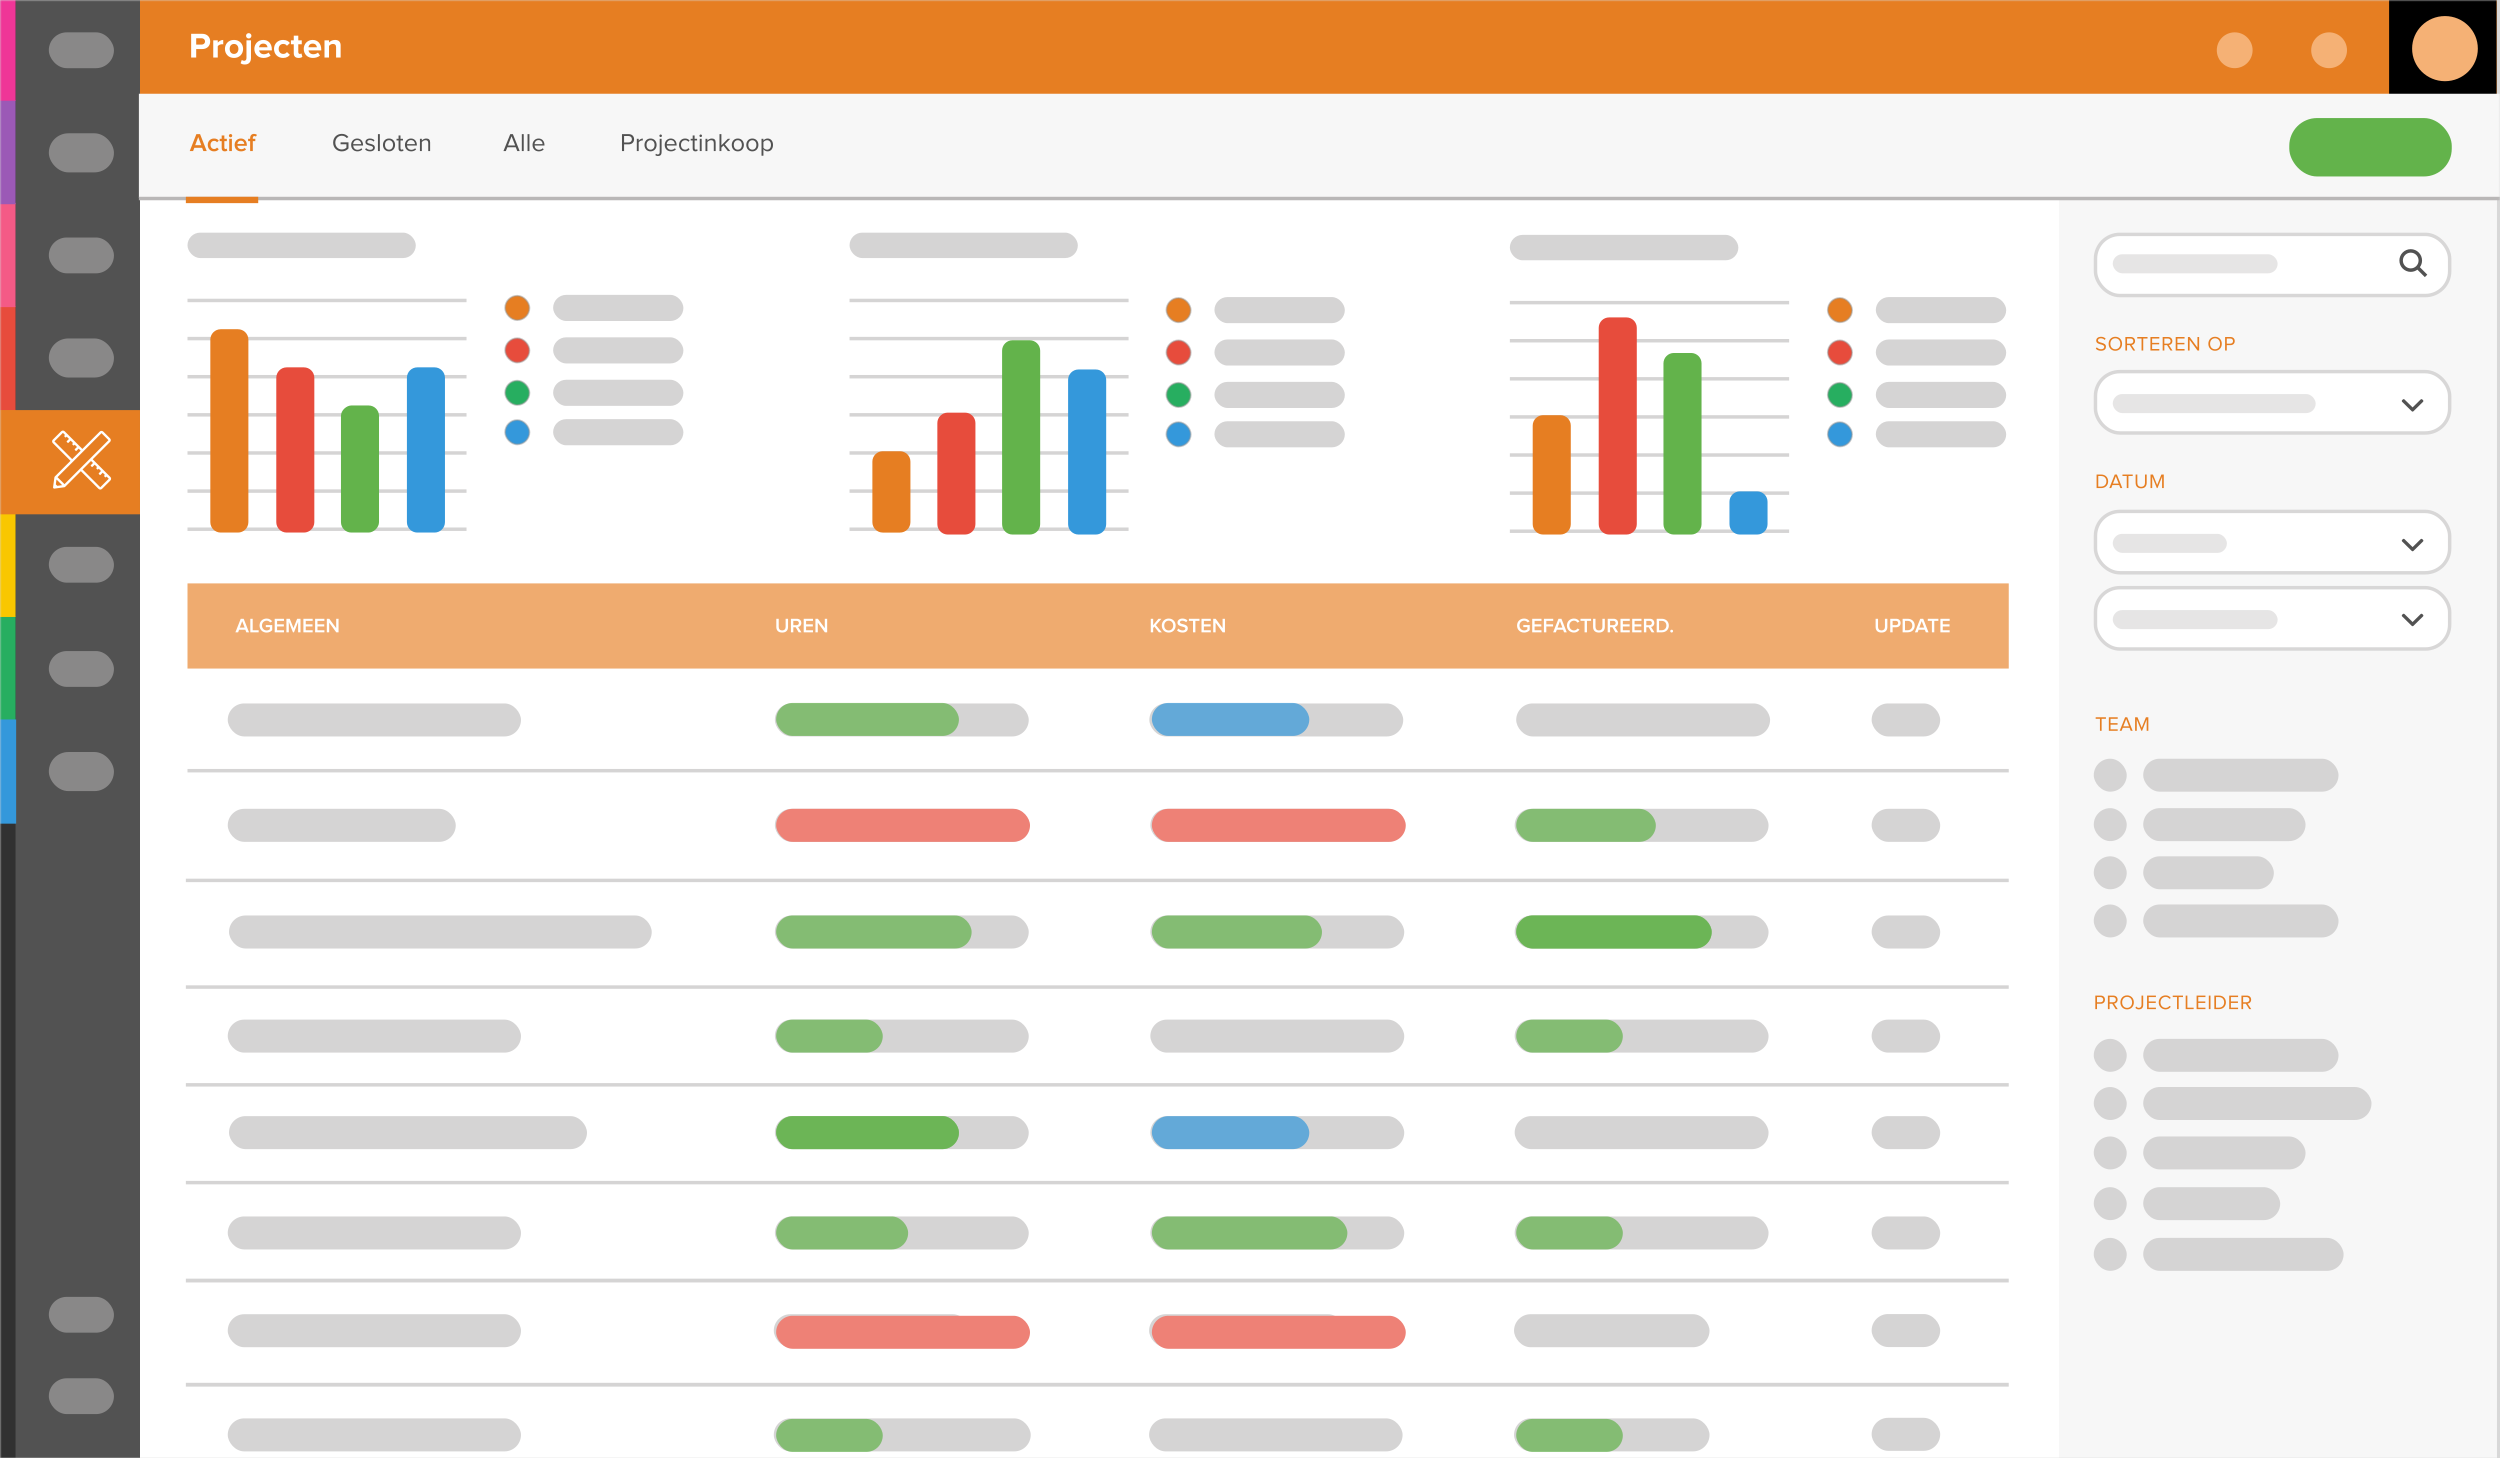 <?xml version="1.0" encoding="UTF-8"?>
<svg xmlns="http://www.w3.org/2000/svg" xmlns:xlink="http://www.w3.org/1999/xlink" width="720" height="420" viewBox="0 0 720 420">
  <defs>
    <rect id="projecten-overzicht-a" width="720" height="421" x="0" y="-1"></rect>
    <filter id="projecten-overzicht-b" width="102.5%" height="104.3%" x="-1.2%" y="-2.1%" filterUnits="objectBoundingBox">
      <feMorphology in="SourceAlpha" operator="dilate" radius=".5" result="shadowSpreadOuter1"></feMorphology>
      <feOffset in="shadowSpreadOuter1" result="shadowOffsetOuter1"></feOffset>
      <feGaussianBlur in="shadowOffsetOuter1" result="shadowBlurOuter1" stdDeviation="2.5"></feGaussianBlur>
      <feColorMatrix in="shadowBlurOuter1" values="0 0 0 0 0   0 0 0 0 0   0 0 0 0 0  0 0 0 0.15 0"></feColorMatrix>
    </filter>
    <rect id="projecten-overzicht-e" width="30.938" height="30.949" x="689.063" y="0"></rect>
    <filter id="projecten-overzicht-d" width="106.5%" height="103.2%" x="-4.8%" y="-1.6%" filterUnits="objectBoundingBox">
      <feOffset dx="-1" in="SourceAlpha" result="shadowOffsetOuter1"></feOffset>
      <feColorMatrix in="shadowOffsetOuter1" values="0 0 0 0 1   0 0 0 0 1   0 0 0 0 1  0 0 0 0.15 0"></feColorMatrix>
    </filter>
    <ellipse id="projecten-overzicht-f" cx="9.465" cy="9.379" rx="9.465" ry="9.379"></ellipse>
    <ellipse id="projecten-overzicht-g" cx="5.156" cy="5.158" rx="5.156" ry="5.158"></ellipse>
    <ellipse id="projecten-overzicht-h" cx="5.156" cy="5.158" rx="5.156" ry="5.158"></ellipse>
  </defs>
  <g fill="none" fill-rule="evenodd">
    <mask id="projecten-overzicht-c" fill="#fff">
      <use xlink:href="#projecten-overzicht-a"></use>
    </mask>
    <use fill="#000" filter="url(#projecten-overzicht-b)" xlink:href="#projecten-overzicht-a"></use>
    <use fill="#D8D8D8" xlink:href="#projecten-overzicht-a"></use>
    <g mask="url(#projecten-overzicht-c)">
      <g transform="translate(0 -1)">
        <rect width="678.75" height="411.718" x="40.313" y="30.011" fill="#FFF"></rect>
        <g transform="translate(39.375)">
          <rect width="679.688" height="30.011" fill="#E67E22"></rect>
          <path fill="#FFF" fill-rule="nonzero" d="M17.129,17.565 L15.675,17.565 L15.675,10.736 L18.868,10.736 C20.352,10.736 21.161,11.74 21.161,12.938 C21.161,14.125 20.342,15.129 18.868,15.129 L17.129,15.129 L17.129,17.565 Z M18.664,13.849 C19.237,13.849 19.677,13.501 19.677,12.938 C19.677,12.364 19.237,12.016 18.664,12.016 L17.129,12.016 L17.129,13.849 L18.664,13.849 Z M23.34,17.565 L22.041,17.565 L22.041,12.62 L23.34,12.62 L23.34,13.286 C23.698,12.856 24.302,12.497 24.916,12.497 L24.916,13.767 C24.824,13.746 24.712,13.736 24.558,13.736 C24.128,13.736 23.555,13.982 23.34,14.299 L23.34,17.565 Z M28.017,17.688 C26.39,17.688 25.407,16.49 25.407,15.088 C25.407,13.685 26.39,12.497 28.017,12.497 C29.654,12.497 30.637,13.685 30.637,15.088 C30.637,16.49 29.654,17.688 28.017,17.688 Z M28.017,16.531 C28.836,16.531 29.286,15.866 29.286,15.088 C29.286,14.32 28.836,13.654 28.017,13.654 C27.209,13.654 26.758,14.32 26.758,15.088 C26.758,15.866 27.209,16.531 28.017,16.531 Z M32.254,12.088 C31.834,12.088 31.486,11.74 31.486,11.31 C31.486,10.88 31.834,10.542 32.254,10.542 C32.683,10.542 33.031,10.88 33.031,11.31 C33.031,11.74 32.683,12.088 32.254,12.088 Z M31.148,19.572 C30.524,19.572 30.279,19.469 29.92,19.213 L30.268,18.251 C30.463,18.415 30.637,18.507 30.934,18.507 C31.333,18.507 31.609,18.251 31.609,17.698 L31.609,12.62 L32.909,12.62 L32.909,17.698 C32.909,18.824 32.336,19.572 31.148,19.572 Z M36.521,17.688 C35.017,17.688 33.881,16.674 33.881,15.088 C33.881,13.654 34.945,12.497 36.439,12.497 C37.923,12.497 38.916,13.603 38.916,15.21 L38.916,15.518 L35.242,15.518 C35.334,16.122 35.825,16.623 36.664,16.623 C37.084,16.623 37.657,16.449 37.974,16.142 L38.558,17.002 C38.066,17.453 37.289,17.688 36.521,17.688 Z M37.667,14.617 C37.626,14.146 37.299,13.562 36.439,13.562 C35.631,13.562 35.283,14.125 35.232,14.617 L37.667,14.617 Z M42.16,17.688 C40.645,17.688 39.54,16.613 39.54,15.088 C39.54,13.572 40.645,12.497 42.16,12.497 C43.173,12.497 43.787,12.938 44.114,13.388 L43.265,14.187 C43.03,13.839 42.671,13.654 42.221,13.654 C41.433,13.654 40.881,14.228 40.881,15.088 C40.881,15.948 41.433,16.531 42.221,16.531 C42.671,16.531 43.03,16.326 43.265,15.988 L44.114,16.787 C43.787,17.238 43.173,17.688 42.16,17.688 Z M46.622,17.688 C45.711,17.688 45.23,17.217 45.23,16.326 L45.23,13.757 L44.411,13.757 L44.411,12.62 L45.23,12.62 L45.23,11.269 L46.529,11.269 L46.529,12.62 L47.532,12.62 L47.532,13.757 L46.529,13.757 L46.529,15.978 C46.529,16.296 46.693,16.531 46.98,16.531 C47.174,16.531 47.358,16.459 47.43,16.378 L47.706,17.371 C47.512,17.545 47.164,17.688 46.622,17.688 Z M50.746,17.688 C49.241,17.688 48.105,16.674 48.105,15.088 C48.105,13.654 49.17,12.497 50.664,12.497 C52.148,12.497 53.14,13.603 53.14,15.21 L53.14,15.518 L49.466,15.518 C49.559,16.122 50.05,16.623 50.889,16.623 C51.308,16.623 51.882,16.449 52.199,16.142 L52.782,17.002 C52.291,17.453 51.513,17.688 50.746,17.688 Z M51.892,14.617 C51.851,14.146 51.523,13.562 50.664,13.562 C49.855,13.562 49.507,14.125 49.456,14.617 L51.892,14.617 Z M58.728,17.565 L57.418,17.565 L57.418,14.576 C57.418,13.89 57.06,13.654 56.507,13.654 C55.995,13.654 55.607,13.941 55.381,14.228 L55.381,17.565 L54.082,17.565 L54.082,12.62 L55.381,12.62 L55.381,13.255 C55.699,12.886 56.313,12.497 57.111,12.497 C58.206,12.497 58.728,13.112 58.728,14.074 L58.728,17.565 Z"></path>
        </g>
        <rect width="40.313" height="498" fill="#525252"></rect>
        <rect width="4.479" height="498" fill="#313131"></rect>
        <g transform="translate(0 185.981)">
          <rect width="35.833" height="36.963" x="4.479"></rect>
          <rect width="4.479" height="36.963" fill="#3498DB"></rect>
        </g>
        <g transform="translate(0 411.926)">
          <rect width="35.833" height="30.741" x="4.479"></rect>
          <rect width="4.479" height="30.741"></rect>
        </g>
        <g transform="translate(0 381.185)">
          <rect width="35.833" height="30.741" x="4.479"></rect>
          <rect width="4.479" height="30.741"></rect>
        </g>
        <g transform="translate(0 155.24)">
          <rect width="35.833" height="30.741" x="4.479"></rect>
          <rect width="4.479" height="30.741" fill="#27AE60"></rect>
        </g>
        <g transform="translate(0 123.731)">
          <rect width="35.833" height="30.741" x="4.479"></rect>
          <rect width="4.479" height="30.741" fill="#E67E22"></rect>
        </g>
        <g transform="translate(0 92.99)">
          <rect width="35.833" height="30.741" x="4.479"></rect>
          <rect width="4.479" height="30.741" fill="#E74C3C"></rect>
        </g>
        <g transform="translate(0 62.25)">
          <rect width="35.833" height="30.741" x="4.479"></rect>
          <rect width="4.479" height="30.741" fill="#F45A86"></rect>
        </g>
        <g transform="translate(0 30.74)">
          <rect width="35.833" height="34.701" x="4.479"></rect>
          <rect width="4.479" height="34.701" fill="#9B59B6"></rect>
        </g>
        <rect width="35.833" height="30.741" x="4.479"></rect>
        <rect width="4.479" height="30.741" fill="#EF3697"></rect>
        <rect width="40.313" height="498" fill="#525252"></rect>
        <rect width="4.479" height="498" fill="#313131"></rect>
        <g transform="translate(0 178.479)">
          <rect width="35.833" height="34.701" x="4.479" y="7.503"></rect>
          <rect width="4.479" height="30.011" fill="#27AE60"></rect>
        </g>
        <g transform="translate(0 411.926)">
          <rect width="35.833" height="30.741" x="4.479"></rect>
          <rect width="4.479" height="30.741"></rect>
        </g>
        <g transform="translate(0 381.185)">
          <rect width="35.833" height="30.741" x="4.479"></rect>
          <rect width="4.479" height="30.741"></rect>
        </g>
        <g transform="translate(0 148.676)">
          <rect width="35.833" height="30.741" x="4.479" y="6.565"></rect>
          <rect width="4.479" height="30.011" fill="#F9C700"></rect>
        </g>
        <g transform="translate(0 119.042)">
          <rect width="35.833" height="30.741" x="4.479" y="4.689"></rect>
          <rect width="4.479" height="30.011" fill="#E67E22"></rect>
        </g>
        <g transform="translate(0 89.24)">
          <rect width="35.833" height="30.741" x="4.479" y="1.876"></rect>
          <rect width="4.479" height="30.011" fill="#E74C3C"></rect>
        </g>
        <g transform="translate(0 59.436)">
          <rect width="35.833" height="30.741" x="4.479" y="10.316"></rect>
          <rect width="4.479" height="30.011" fill="#F45A86"></rect>
        </g>
        <g transform="translate(0 29.803)">
          <rect width="35.833" height="34.701" x="4.479" y=".938"></rect>
          <rect width="4.479" height="30.011" fill="#9B59B6"></rect>
        </g>
        <rect width="35.833" height="30.741" x="4.479"></rect>
        <rect width="4.479" height="30.011" fill="#EF3697"></rect>
        <rect width="18.75" height="10.316" x="14.063" y="374.497" fill="#898888" rx="5.158"></rect>
        <rect width="18.75" height="10.316" x="14.063" y="397.944" fill="#898888" rx="5.158"></rect>
        <g transform="translate(0 208.203)">
          <rect width="35.661" height="34.701" x="4.651" y="8.441"></rect>
          <rect width="4.651" height="30.011" fill="#3498DB"></rect>
        </g>
        <rect width="18.75" height="11.254" x="14.063" y="217.582" fill="#898888" rx="5.627"></rect>
        <rect width="18.75" height="10.316" x="14.063" y="10.316" fill="#898888" rx="5.158"></rect>
        <rect width="40.313" height="30.011" fill="#E67E22" fill-rule="nonzero" transform="translate(0 119.107)"></rect>
        <rect width="18.75" height="11.254" x="14.063" y="39.39" fill="#898888" rx="5.627"></rect>
        <rect width="18.75" height="10.316" x="14.063" y="188.508" fill="#898888" rx="5.158"></rect>
        <rect width="18.75" height="10.316" x="14.063" y="158.497" fill="#898888" rx="5.158"></rect>
        <rect width="18.75" height="11.254" x="14.063" y="98.475" fill="#898888" rx="5.627"></rect>
        <rect width="18.75" height="10.316" x="14.063" y="69.401" fill="#898888" rx="5.158"></rect>
        <use fill="#000" filter="url(#projecten-overzicht-d)" xlink:href="#projecten-overzicht-e"></use>
        <use fill="#F5B175" transform="translate(694.688 5.627)" xlink:href="#projecten-overzicht-f"></use>
        <use fill="#F5B175" transform="translate(665.625 10.316)" xlink:href="#projecten-overzicht-g"></use>
        <use fill="#F5B175" transform="translate(638.438 10.316)" xlink:href="#projecten-overzicht-h"></use>
        <rect width="680" height="30" fill="#F7F7F7" transform="translate(40 28)"></rect>
        <rect width="126" height="363" fill="#F7F7F7" transform="translate(593 58)"></rect>
        <g transform="translate(603 68)">
          <rect width="9.496" height="9.492" y="151.508" fill="#D5D4D4" rx="4.746"></rect>
          <rect width="56.248" height="9.492" x="14.245" y="151.508" fill="#D5D4D4" rx="4.746"></rect>
          <rect width="9.496" height="9.492" y="165.746" fill="#D5D4D4" rx="4.746"></rect>
          <rect width="46.752" height="9.492" x="14.245" y="165.746" fill="#D5D4D4" rx="4.746"></rect>
          <rect width="9.496" height="9.492" y="179.619" fill="#D5D4D4" rx="4.746"></rect>
          <rect width="37.621" height="9.492" x="14.245" y="179.619" fill="#D5D4D4" rx="4.746"></rect>
          <rect width="9.496" height="9.492" y="193.492" fill="#D5D4D4" rx="4.746"></rect>
          <rect width="56.248" height="9.492" x="14.245" y="193.492" fill="#D5D4D4" rx="4.746"></rect>
          <rect width="9.496" height="9.492" y="232.19" fill="#D5D4D4" rx="4.746"></rect>
          <rect width="56.248" height="9.492" x="14.245" y="232.19" fill="#D5D4D4" rx="4.746"></rect>
          <rect width="9.496" height="9.492" y="246.063" fill="#D5D4D4" rx="4.746"></rect>
          <rect width="65.745" height="9.492" x="14.245" y="246.063" fill="#D5D4D4" rx="4.746"></rect>
          <rect width="9.496" height="9.492" y="260.302" fill="#D5D4D4" rx="4.746"></rect>
          <rect width="46.752" height="9.492" x="14.245" y="260.302" fill="#D5D4D4" rx="4.746"></rect>
          <rect width="9.496" height="9.492" y="274.905" fill="#D5D4D4" rx="4.746"></rect>
          <rect width="39.447" height="9.492" x="14.245" y="274.905" fill="#D5D4D4" rx="4.746"></rect>
          <rect width="9.496" height="9.492" y="289.508" fill="#D5D4D4" rx="4.746"></rect>
          <rect width="57.709" height="9.492" x="14.245" y="289.508" fill="#D5D4D4" rx="4.746"></rect>
          <rect width="102" height="17.619" x=".5" y=".5" fill="#FFF" stroke="#D8D7D7" rx="7"></rect>
          <path fill="#E67E22" fill-rule="nonzero" d="M2.27 143.476L1.785 143.476 1.785 140.012.552 140.012.552 139.58 3.509 139.58 3.509 140.012 2.27 140.012 2.27 143.476zM6.901 143.476L4.347 143.476 4.347 139.58 6.901 139.58 6.901 140.012 4.832 140.012 4.832 141.268 6.86 141.268 6.86 141.7 4.832 141.7 4.832 143.044 6.901 143.044 6.901 143.476zM11.204 143.476L10.649 143.476 10.304 142.606 8.364 142.606 8.019 143.476 7.464 143.476 9.036 139.58 9.638 139.58 11.204 143.476zM10.164 142.179L9.334 140.077 8.51 142.179 10.164 142.179zM15.723 143.476L15.238 143.476 15.238 140.199 13.917 143.476 13.719 143.476 12.392 140.199 12.392 143.476 11.907 143.476 11.907 139.58 12.603 139.58 13.818 142.582 15.028 139.58 15.723 139.58 15.723 143.476zM2.083 34.022C1.411 34.022.909 33.765.587 33.403L.88 33.029C1.131 33.322 1.552 33.59 2.101 33.59 2.796 33.59 3.018 33.216 3.018 32.913 3.018 31.908.71 32.469.71 31.078.71 30.436 1.283 29.992 2.054 29.992 2.644 29.992 3.106 30.196 3.433 30.541L3.141 30.897C2.849 30.57 2.44 30.43 2.013 30.43 1.552 30.43 1.213 30.681 1.213 31.049 1.213 31.925 3.521 31.423 3.521 32.878 3.521 33.438 3.135 34.022 2.083 34.022zM6.217 34.022C5.066 34.022 4.283 33.158 4.283 32.007 4.283 30.857 5.066 29.992 6.217 29.992 7.368 29.992 8.157 30.857 8.157 32.007 8.157 33.158 7.368 34.022 6.217 34.022zM6.217 33.59C7.088 33.59 7.655 32.913 7.655 32.007 7.655 31.096 7.088 30.424 6.217 30.424 5.34 30.424 4.785 31.096 4.785 32.007 4.785 32.913 5.34 33.59 6.217 33.59zM11.934 33.952L11.362 33.952 10.374 32.404 9.591 32.404 9.591 33.952 9.106 33.952 9.106 30.056 10.672 30.056C11.385 30.056 11.899 30.512 11.899 31.23 11.899 31.931 11.414 32.317 10.882 32.364L11.934 33.952zM10.614 31.978C11.075 31.978 11.397 31.668 11.397 31.23 11.397 30.786 11.075 30.489 10.614 30.489L9.591 30.489 9.591 31.978 10.614 31.978zM14.251 33.952L13.765 33.952 13.765 30.489 12.532 30.489 12.532 30.056 15.489 30.056 15.489 30.489 14.251 30.489 14.251 33.952zM18.881 33.952L16.327 33.952 16.327 30.056 18.881 30.056 18.881 30.489 16.812 30.489 16.812 31.744 18.84 31.744 18.84 32.177 16.812 32.177 16.812 33.52 18.881 33.52 18.881 33.952zM22.676 33.952L22.103 33.952 21.115 32.404 20.332 32.404 20.332 33.952 19.847 33.952 19.847 30.056 21.413 30.056C22.126 30.056 22.641 30.512 22.641 31.23 22.641 31.931 22.155 32.317 21.624 32.364L22.676 33.952zM21.355 31.978C21.817 31.978 22.138 31.668 22.138 31.23 22.138 30.786 21.817 30.489 21.355 30.489L20.332 30.489 20.332 31.978 21.355 31.978zM26.155 33.952L23.601 33.952 23.601 30.056 26.155 30.056 26.155 30.489 24.086 30.489 24.086 31.744 26.114 31.744 26.114 32.177 24.086 32.177 24.086 33.52 26.155 33.52 26.155 33.952zM30.347 33.952L29.879 33.952 27.606 30.845 27.606 33.952 27.121 33.952 27.121 30.056 27.618 30.056 29.862 33.1 29.862 30.056 30.347 30.056 30.347 33.952zM34.938 34.022C33.787 34.022 33.004 33.158 33.004 32.007 33.004 30.857 33.787 29.992 34.938 29.992 36.089 29.992 36.878 30.857 36.878 32.007 36.878 33.158 36.089 34.022 34.938 34.022zM34.938 33.59C35.809 33.59 36.376 32.913 36.376 32.007 36.376 31.096 35.809 30.424 34.938 30.424 34.062 30.424 33.506 31.096 33.506 32.007 33.506 32.913 34.062 33.59 34.938 33.59zM38.312 33.952L37.827 33.952 37.827 30.056 39.393 30.056C40.176 30.056 40.615 30.594 40.615 31.23 40.615 31.867 40.17 32.404 39.393 32.404L38.312 32.404 38.312 33.952zM39.335 31.972C39.796 31.972 40.112 31.668 40.112 31.23 40.112 30.792 39.796 30.489 39.335 30.489L38.312 30.489 38.312 31.972 39.335 31.972z"></path>
        </g>
        <g transform="translate(54 68)">
          <path fill="#E67E22" fill-rule="nonzero" d="M549.936,223.634 L549.451,223.634 L549.451,219.728 L551.017,219.728 C551.8,219.728 552.239,220.267 552.239,220.905 C552.239,221.543 551.794,222.082 551.017,222.082 L549.936,222.082 L549.936,223.634 Z M550.959,221.649 C551.42,221.649 551.736,221.344 551.736,220.905 C551.736,220.466 551.42,220.161 550.959,220.161 L549.936,220.161 L549.936,221.649 L550.959,221.649 Z M555.905,223.634 L555.332,223.634 L554.344,222.082 L553.561,222.082 L553.561,223.634 L553.076,223.634 L553.076,219.728 L554.642,219.728 C555.355,219.728 555.87,220.185 555.87,220.905 C555.87,221.608 555.385,221.994 554.853,222.041 L555.905,223.634 Z M554.584,221.655 C555.046,221.655 555.367,221.344 555.367,220.905 C555.367,220.46 555.046,220.161 554.584,220.161 L553.561,220.161 L553.561,221.655 L554.584,221.655 Z M558.607,223.704 C557.455,223.704 556.672,222.838 556.672,221.684 C556.672,220.53 557.455,219.663 558.607,219.663 C559.758,219.663 560.547,220.53 560.547,221.684 C560.547,222.838 559.758,223.704 558.607,223.704 Z M558.607,223.271 C559.478,223.271 560.045,222.592 560.045,221.684 C560.045,220.77 559.478,220.097 558.607,220.097 C557.73,220.097 557.175,220.77 557.175,221.684 C557.175,222.592 557.73,223.271 558.607,223.271 Z M562.004,223.704 C561.595,223.704 561.256,223.57 560.987,223.253 L561.245,222.884 C561.408,223.089 561.636,223.271 561.975,223.271 C562.454,223.271 562.758,222.937 562.758,222.451 L562.758,219.728 L563.243,219.728 L563.243,222.457 C563.243,223.3 562.7,223.704 562.004,223.704 Z M566.904,223.634 L564.35,223.634 L564.35,219.728 L566.904,219.728 L566.904,220.161 L564.835,220.161 L564.835,221.42 L566.863,221.42 L566.863,221.854 L564.835,221.854 L564.835,223.201 L566.904,223.201 L566.904,223.634 Z M569.717,223.704 C568.595,223.704 567.712,222.884 567.712,221.684 C567.712,220.483 568.595,219.663 569.717,219.663 C570.406,219.663 570.886,219.991 571.195,220.436 L570.792,220.665 C570.57,220.331 570.161,220.097 569.717,220.097 C568.863,220.097 568.215,220.747 568.215,221.684 C568.215,222.609 568.863,223.271 569.717,223.271 C570.161,223.271 570.57,223.031 570.792,222.703 L571.201,222.925 C570.874,223.376 570.406,223.704 569.717,223.704 Z M573.465,223.634 L572.98,223.634 L572.98,220.161 L571.747,220.161 L571.747,219.728 L574.704,219.728 L574.704,220.161 L573.465,220.161 L573.465,223.634 Z M577.774,223.634 L575.477,223.634 L575.477,219.728 L575.962,219.728 L575.962,223.201 L577.774,223.201 L577.774,223.634 Z M581.171,223.634 L578.618,223.634 L578.618,219.728 L581.171,219.728 L581.171,220.161 L579.103,220.161 L579.103,221.42 L581.131,221.42 L581.131,221.854 L579.103,221.854 L579.103,223.201 L581.171,223.201 L581.171,223.634 Z M582.623,223.634 L582.138,223.634 L582.138,219.728 L582.623,219.728 L582.623,223.634 Z M585.062,223.634 L583.729,223.634 L583.729,219.728 L585.062,219.728 C586.277,219.728 587.061,220.577 587.061,221.684 C587.061,222.797 586.277,223.634 585.062,223.634 Z M585.062,223.201 C586.009,223.201 586.558,222.521 586.558,221.684 C586.558,220.841 586.026,220.161 585.062,220.161 L584.214,220.161 L584.214,223.201 L585.062,223.201 Z M590.569,223.634 L588.015,223.634 L588.015,219.728 L590.569,219.728 L590.569,220.161 L588.5,220.161 L588.5,221.42 L590.528,221.42 L590.528,221.854 L588.5,221.854 L588.5,223.201 L590.569,223.201 L590.569,223.634 Z M594.364,223.634 L593.791,223.634 L592.804,222.082 L592.02,222.082 L592.02,223.634 L591.535,223.634 L591.535,219.728 L593.102,219.728 C593.815,219.728 594.329,220.185 594.329,220.905 C594.329,221.608 593.844,221.994 593.312,222.041 L594.364,223.634 Z M593.043,221.655 C593.505,221.655 593.826,221.344 593.826,220.905 C593.826,220.46 593.505,220.161 593.043,220.161 L592.02,220.161 L592.02,221.655 L593.043,221.655 Z"></path>
          <path fill="#525252" fill-rule="nonzero" d="M5.897,5.198 C6.293,4.656 6.529,3.992 6.529,3.271 C6.529,1.468 5.065,0 3.265,0 C1.465,0 0,1.468 0,3.271 C0,5.075 1.465,6.543 3.265,6.543 C3.984,6.543 4.647,6.305 5.187,5.909 L7.326,8.052 L8.036,7.341 C8.036,7.341 5.897,5.198 5.897,5.198 L5.897,5.198 Z M3.265,5.536 C2.018,5.536 1.004,4.52 1.004,3.271 C1.004,2.022 2.018,1.007 3.265,1.007 C4.511,1.007 5.525,2.022 5.525,3.271 C5.525,4.52 4.511,5.536 3.265,5.536 Z" transform="translate(637.024 4.758)"></path>
          <rect width="47.485" height="5.49" x="554.474" y="6.222" fill="#D5D4D4" fill-opacity=".6" rx="2.745"></rect>
          <rect width="102.005" height="17.667" x="549.495" y="40.029" fill="#FFF" stroke="#D8D7D7" rx="7"></rect>
          <rect width="58.443" height="5.49" x="554.474" y="46.484" fill="#D5D4D4" fill-opacity=".6" rx="2.745"></rect>
          <path fill="#E67E22" fill-rule="nonzero" d="M551.149,73.569 L549.816,73.569 L549.816,69.663 L551.149,69.663 C552.364,69.663 553.147,70.512 553.147,71.619 C553.147,72.731 552.364,73.569 551.149,73.569 Z M551.149,73.135 C552.095,73.135 552.645,72.456 552.645,71.619 C552.645,70.775 552.113,70.096 551.149,70.096 L550.301,70.096 L550.301,73.135 L551.149,73.135 Z M557.223,73.569 L556.667,73.569 L556.323,72.696 L554.382,72.696 L554.038,73.569 L553.482,73.569 L555.054,69.663 L555.656,69.663 L557.223,73.569 Z M556.182,72.269 L555.353,70.16 L554.528,72.269 L556.182,72.269 Z M558.984,73.569 L558.499,73.569 L558.499,70.096 L557.266,70.096 L557.266,69.663 L560.223,69.663 L560.223,70.096 L558.984,70.096 L558.984,73.569 Z M562.65,73.639 C561.598,73.639 561.06,73.012 561.06,72.052 L561.06,69.663 L561.551,69.663 L561.551,72.04 C561.551,72.755 561.931,73.206 562.65,73.206 C563.369,73.206 563.755,72.755 563.755,72.04 L563.755,69.663 L564.246,69.663 L564.246,72.046 C564.246,73.018 563.708,73.639 562.65,73.639 Z M569.168,73.569 L568.683,73.569 L568.683,70.283 L567.362,73.569 L567.164,73.569 L565.837,70.283 L565.837,73.569 L565.352,73.569 L565.352,69.663 L566.048,69.663 L567.263,72.673 L568.473,69.663 L569.168,69.663 L569.168,73.569 Z"></path>
          <rect width="102.005" height="17.667" x="549.495" y="80.291" fill="#FFF" stroke="#D8D7D7" rx="7"></rect>
          <rect width="32.874" height="5.49" x="554.474" y="86.745" fill="#D5D4D4" fill-opacity=".6" rx="2.745"></rect>
          <rect width="102.005" height="17.667" x="549.495" y="102.252" fill="#FFF" stroke="#D8D7D7" rx="7"></rect>
          <rect width="47.485" height="5.49" x="554.474" y="108.706" fill="#D5D4D4" fill-opacity=".6" rx="2.745"></rect>
          <rect width="524.522" height="24.523" y="101.02" fill="#E67E22" fill-opacity=".65"></rect>
          <rect width="524.522" height="1" y="154.458" fill="#D5D4D4"></rect>
          <rect width="80.359" height="1" y="51.974" fill="#D5D4D4"></rect>
          <rect width="80.359" height="1" y="40.993" fill="#D5D4D4"></rect>
          <rect width="80.359" height="1" y="30.013" fill="#D5D4D4"></rect>
          <rect width="80.359" height="1" y="19.033" fill="#D5D4D4"></rect>
          <rect width="80.359" height="1" y="62.954" fill="#D5D4D4"></rect>
          <rect width="80.359" height="1" y="73.935" fill="#D5D4D4"></rect>
          <rect width="80.359" height="1" y="84.915" fill="#D5D4D4"></rect>
          <rect width="65.748" height="7.32" fill="#D5D4D4" rx="3.66"></rect>
          <path fill="#E67E22" d="M-14.227,51.619 L38.335,51.619 C39.992,51.619 41.335,52.962 41.335,54.619 L41.335,59.577 C41.335,61.234 39.992,62.577 38.335,62.577 L-14.227,62.577 C-15.884,62.577 -17.227,61.234 -17.227,59.577 L-17.227,54.619 C-17.227,52.962 -15.884,51.619 -14.227,51.619 Z" transform="rotate(-90 12.054 57.098)"></path>
          <path fill="#E74C3C" d="M10.257,57.109 L51.838,57.109 C53.495,57.109 54.838,58.452 54.838,60.109 L54.838,65.067 C54.838,66.724 53.495,68.067 51.838,68.067 L10.257,68.067 C8.6,68.067 7.257,66.724 7.257,65.067 L7.257,60.109 C7.257,58.452 8.6,57.109 10.257,57.109 Z" transform="rotate(-90 31.048 62.588)"></path>
          <rect width="36.601" height="10.958" x="31.376" y="62.599" fill="#63B34B" rx="3" transform="rotate(-90 49.676 68.078)"></rect>
          <path fill="#3498DB" d="M47.879,57.109 L89.461,57.109 C91.118,57.109 92.461,58.452 92.461,60.109 L92.461,65.067 C92.461,66.724 91.118,68.067 89.461,68.067 L47.879,68.067 C46.222,68.067 44.879,66.724 44.879,65.067 L44.879,60.109 C44.879,58.452 46.222,57.109 47.879,57.109 Z" transform="rotate(-90 68.67 62.588)"></path>
          <g transform="translate(91.229 17.923)">
            <rect width="7.004" height="7.023" x=".25" y=".25" fill="#E67E22" stroke="#979797" stroke-opacity=".5" stroke-width=".5" rx="3.502"></rect>
            <rect width="37.52" height="7.523" x="14.07" fill="#D5D4D4" rx="3.761"></rect>
            <rect width="7.004" height="7.023" x=".25" y="12.475" fill="#E74C3C" stroke="#979797" stroke-opacity=".5" stroke-width=".5" rx="3.502"></rect>
            <rect width="37.52" height="7.523" x="14.07" y="12.225" fill="#D5D4D4" rx="3.761"></rect>
            <rect width="7.004" height="7.023" x=".25" y="24.7" fill="#27AE60" stroke="#979797" stroke-opacity=".5" stroke-width=".5" rx="3.502"></rect>
            <rect width="37.52" height="7.523" x="14.07" y="24.45" fill="#D5D4D4" rx="3.761"></rect>
            <rect width="7.004" height="7.023" x=".25" y="36.046" fill="#3498DB" stroke="#979797" stroke-opacity=".5" stroke-width=".5" rx="3.502"></rect>
            <rect width="37.52" height="7.523" x="14.07" y="35.796" fill="#D5D4D4" rx="3.761"></rect>
          </g>
          <rect width="80.359" height="1" x="190.669" y="51.974" fill="#D5D4D4"></rect>
          <rect width="80.359" height="1" x="190.669" y="40.993" fill="#D5D4D4"></rect>
          <rect width="80.359" height="1" x="190.669" y="30.013" fill="#D5D4D4"></rect>
          <rect width="80.359" height="1" x="190.669" y="19.033" fill="#D5D4D4"></rect>
          <rect width="80.359" height="1" x="190.669" y="62.954" fill="#D5D4D4"></rect>
          <rect width="80.359" height="1" x="190.669" y="73.935" fill="#D5D4D4"></rect>
          <rect width="80.359" height="1" x="190.669" y="84.915" fill="#D5D4D4"></rect>
          <rect width="65.748" height="7.32" x="190.669" fill="#D5D4D4" rx="3.66"></rect>
          <path fill="#E67E22" d="M194.01,69.188 L211.435,69.188 C213.092,69.188 214.435,70.531 214.435,72.188 L214.435,77.146 C214.435,78.803 213.092,80.146 211.435,80.146 L194.01,80.146 C192.353,80.146 191.01,78.803 191.01,77.146 L191.01,72.188 C191.01,70.531 192.353,69.188 194.01,69.188 Z" transform="rotate(-90 202.723 74.667)"></path>
        </g>
        <g transform="translate(40 35)">
          <path fill="#E74C3C" d="M220.887,96.913 L249.995,96.913 C251.651,96.913 252.995,98.256 252.995,99.913 L252.995,104.881 C252.995,106.537 251.651,107.881 249.995,107.881 L220.887,107.881 C219.23,107.881 217.887,106.537 217.887,104.881 L217.887,99.913 C217.887,98.256 219.23,96.913 220.887,96.913 Z" transform="rotate(-90 235.44 102.397)"></path>
          <path fill="#63B34B" d="M229.11,86.49 L279.062,86.49 C280.719,86.49 282.062,87.833 282.062,89.49 L282.062,94.458 C282.062,96.115 280.719,97.458 279.062,97.458 L229.11,97.458 C227.453,97.458 226.11,96.115 226.11,94.458 L226.11,89.49 C226.11,87.833 227.453,86.49 229.11,86.49 Z" transform="rotate(-90 254.086 91.974)"></path>
          <path fill="#3498DB" d="M252.326,90.696 L293.867,90.696 C295.524,90.696 296.867,92.039 296.867,93.696 L296.867,98.664 C296.867,100.32 295.524,101.664 293.867,101.664 L252.326,101.664 C250.669,101.664 249.326,100.32 249.326,98.664 L249.326,93.696 C249.326,92.039 250.669,90.696 252.326,90.696 Z" transform="rotate(-90 273.097 96.18)"></path>
          <g transform="translate(295.676 51.553)">
            <rect width="7.011" height="7.017" x=".25" y=".25" fill="#E67E22" stroke="#979797" stroke-opacity=".5" stroke-width=".5" rx="3.505"></rect>
            <rect width="37.554" height="7.517" x="14.083" fill="#D5D4D4" rx="3.758"></rect>
            <rect width="7.011" height="7.017" x=".25" y="12.464" fill="#E74C3C" stroke="#979797" stroke-opacity=".5" stroke-width=".5" rx="3.505"></rect>
            <rect width="37.554" height="7.517" x="14.083" y="12.214" fill="#D5D4D4" rx="3.758"></rect>
            <rect width="7.011" height="7.017" x=".25" y="24.679" fill="#27AE60" stroke="#979797" stroke-opacity=".5" stroke-width=".5" rx="3.505"></rect>
            <rect width="37.554" height="7.517" x="14.083" y="24.429" fill="#D5D4D4" rx="3.758"></rect>
            <rect width="7.011" height="7.017" x=".25" y="36.016" fill="#3498DB" stroke="#979797" stroke-opacity=".5" stroke-width=".5" rx="3.505"></rect>
            <rect width="37.554" height="7.517" x="14.083" y="35.766" fill="#D5D4D4" rx="3.758"></rect>
          </g>
          <rect width="80.43" height="1" x="394.839" y="85.574" fill="#D5D4D4"></rect>
          <rect width="80.43" height="1" x="394.839" y="74.603" fill="#D5D4D4"></rect>
          <rect width="80.43" height="1" x="394.839" y="63.632" fill="#D5D4D4"></rect>
          <rect width="80.43" height="1" x="394.839" y="52.661" fill="#D5D4D4"></rect>
          <rect width="80.43" height="1" x="394.839" y="96.545" fill="#D5D4D4"></rect>
          <rect width="80.43" height="1" x="394.839" y="107.517" fill="#D5D4D4"></rect>
          <rect width="80.43" height="1" x="394.839" y="118.488" fill="#D5D4D4"></rect>
          <rect width="65.806" height="7.314" x="394.839" y="33.645" fill="#D5D4D4" rx="3.657"></rect>
          <path fill="#E67E22" d="M392.715,97.279 L421.091,97.279 C422.748,97.279 424.091,98.622 424.091,100.279 L424.091,105.246 C424.091,106.903 422.748,108.246 421.091,108.246 L392.715,108.246 C391.058,108.246 389.715,106.903 389.715,105.246 L389.715,100.279 C389.715,98.622 391.058,97.279 392.715,97.279 Z" transform="rotate(-90 406.903 102.762)"></path>
          <path fill="#E74C3C" d="M397.646,83.199 L454.182,83.199 C455.838,83.199 457.182,84.542 457.182,86.199 L457.182,91.167 C457.182,92.824 455.838,94.167 454.182,94.167 L397.646,94.167 C395.99,94.167 394.646,92.824 394.646,91.167 L394.646,86.199 C394.646,84.542 395.99,83.199 397.646,83.199 Z" transform="rotate(-90 425.914 88.683)"></path>
          <path fill="#63B34B" d="M421.411,88.319 L467.707,88.319 C469.364,88.319 470.707,89.662 470.707,91.319 L470.707,96.287 C470.707,97.943 469.364,99.287 467.707,99.287 L421.411,99.287 C419.755,99.287 418.411,97.943 418.411,96.287 L418.411,91.319 C418.411,89.662 419.755,88.319 421.411,88.319 Z" transform="rotate(-90 444.56 93.803)"></path>
          <path fill="#3498DB" d="M460.353,108.25 L466.787,108.25 C468.444,108.25 469.787,109.593 469.787,111.25 L469.787,116.217 C469.787,117.874 468.444,119.217 466.787,119.217 L460.353,119.217 C458.696,119.217 457.353,117.874 457.353,116.217 L457.353,111.25 C457.353,109.593 458.696,108.25 460.353,108.25 Z" transform="rotate(-90 463.57 113.733)"></path>
          <g transform="translate(486.149 51.553)">
            <rect width="7.011" height="7.017" x=".25" y=".25" fill="#E67E22" stroke="#979797" stroke-opacity=".5" stroke-width=".5" rx="3.505"></rect>
            <rect width="37.554" height="7.517" x="14.083" fill="#D5D4D4" rx="3.758"></rect>
            <rect width="7.011" height="7.017" x=".25" y="12.464" fill="#E74C3C" stroke="#979797" stroke-opacity=".5" stroke-width=".5" rx="3.505"></rect>
            <rect width="37.554" height="7.517" x="14.083" y="12.214" fill="#D5D4D4" rx="3.758"></rect>
            <rect width="7.011" height="7.017" x=".25" y="24.679" fill="#27AE60" stroke="#979797" stroke-opacity=".5" stroke-width=".5" rx="3.505"></rect>
            <rect width="37.554" height="7.517" x="14.083" y="24.429" fill="#D5D4D4" rx="3.758"></rect>
            <rect width="7.011" height="7.017" x=".25" y="36.016" fill="#3498DB" stroke="#979797" stroke-opacity=".5" stroke-width=".5" rx="3.505"></rect>
            <rect width="37.554" height="7.517" x="14.083" y="35.766" fill="#D5D4D4" rx="3.758"></rect>
          </g>
          <rect width="524.989" height="1" x="13.527" y="219.056" fill="#D5D4D4"></rect>
          <rect width="524.989" height="1" x="13.527" y="249.775" fill="#D5D4D4"></rect>
          <rect width="524.989" height="1" x="13.527" y="277.934" fill="#D5D4D4"></rect>
          <rect width="524.989" height="1" x="13.527" y="306.093" fill="#D5D4D4"></rect>
          <rect width="524.989" height="1.097" x="13.527" y="334.252" fill="#D5D4D4"></rect>
          <rect width="84.452" height="9.508" x="25.591" y="168.589" fill="#D5D4D4" rx="4.754"></rect>
          <rect width="65.665" height="9.508" x="25.591" y="198.942" fill="#D5D4D4" rx="4.754"></rect>
          <rect width="73.118" height="9.508" x="291.302" y="198.942" fill="#D5D4D4" rx="4.754"></rect>
          <rect width="73.118" height="9.508" x="396.226" y="198.942" fill="#D5D4D4" rx="4.754"></rect>
          <rect width="121.742" height="9.508" x="25.957" y="229.661" fill="#D5D4D4" rx="4.754"></rect>
          <rect width="84.452" height="9.508" x="25.591" y="259.649" fill="#D5D4D4" rx="4.754"></rect>
          <rect width="103.097" height="9.508" x="25.957" y="287.442" fill="#D5D4D4" rx="4.754"></rect>
          <rect width="84.452" height="9.508" x="25.591" y="316.333" fill="#D5D4D4" rx="4.754"></rect>
          <rect width="84.452" height="9.508" x="25.591" y="344.492" fill="#D5D4D4" rx="4.754"></rect>
          <rect width="73.118" height="9.508" x="183.161" y="168.589" fill="#D5D4D4" rx="4.754"></rect>
          <rect width="56.301" height="9.508" x="182.849" y="344.492" fill="#D5D4D4" rx="4.754"></rect>
          <rect width="73.118" height="9.508" x="291.011" y="168.589" fill="#D5D4D4" rx="4.754"></rect>
          <rect width="56.301" height="9.508" x="290.946" y="344.492" fill="#D5D4D4" rx="4.754"></rect>
          <rect width="73.118" height="9.508" x="396.667" y="168.589" fill="#D5D4D4" rx="4.754"></rect>
          <rect width="19.742" height="9.508" x="499.032" y="168.589" fill="#D5D4D4" rx="4.754"></rect>
          <rect width="19.742" height="9.508" x="499.032" y="198.942" fill="#D5D4D4" rx="4.754"></rect>
          <rect width="73.118" height="9.508" x="183.161" y="198.942" fill="#D5D4D4" rx="4.754"></rect>
          <rect width="73.118" height="9.508" x="183.527" y="198.942" fill="#EE8176" rx="4.754"></rect>
          <rect width="73.118" height="9.508" x="291.302" y="229.661" fill="#D5D4D4" rx="4.754"></rect>
          <rect width="73.118" height="9.508" x="396.226" y="229.661" fill="#D5D4D4" rx="4.754"></rect>
          <rect width="73.118" height="9.508" x="183.161" y="229.661" fill="#D5D4D4" rx="4.754"></rect>
          <rect width="56.301" height="9.508" x="183.527" y="229.661" fill="#63B34B" fill-opacity=".7" rx="4.754"></rect>
          <rect width="73.118" height="9.508" x="291.302" y="259.649" fill="#D5D4D4" rx="4.754"></rect>
          <rect width="73.118" height="9.508" x="396.226" y="259.649" fill="#D5D4D4" rx="4.754"></rect>
          <rect width="73.118" height="9.508" x="183.161" y="259.649" fill="#D5D4D4" rx="4.754"></rect>
          <rect width="30.71" height="9.508" x="183.527" y="259.649" fill="#63B34B" fill-opacity=".7" rx="4.754"></rect>
          <rect width="73.118" height="9.508" x="291.302" y="287.442" fill="#D5D4D4" rx="4.754"></rect>
          <rect width="73.118" height="9.508" x="396.226" y="287.442" fill="#D5D4D4" rx="4.754"></rect>
          <rect width="73.118" height="9.508" x="183.161" y="287.442" fill="#D5D4D4" rx="4.754"></rect>
          <rect width="52.645" height="9.508" x="183.527" y="287.442" fill="#63B34B" fill-opacity=".7" rx="4.754"></rect>
          <rect width="73.118" height="9.508" x="291.302" y="316.333" fill="#D5D4D4" rx="4.754"></rect>
          <rect width="73.118" height="9.508" x="396.226" y="316.333" fill="#D5D4D4" rx="4.754"></rect>
          <rect width="73.118" height="9.508" x="183.161" y="316.333" fill="#D5D4D4" rx="4.754"></rect>
          <rect width="38.022" height="9.508" x="183.527" y="316.333" fill="#63B34B" fill-opacity=".7" rx="4.754"></rect>
          <rect width="73.118" height="9.508" x="291.742" y="198.942" fill="#EE8176" rx="4.754"></rect>
          <rect width="73.118" height="9.508" x="183.527" y="344.942" fill="#EE8176" rx="4.754"></rect>
          <rect width="73.118" height="9.508" x="291.742" y="344.942" fill="#EE8176" rx="4.754"></rect>
          <rect width="48.989" height="9.508" x="291.742" y="229.661" fill="#63B34B" fill-opacity=".7" rx="4.754"></rect>
          <rect width="45.333" height="9.508" x="291.742" y="287.442" fill="#3498DB" fill-opacity=".7" rx="4.754"></rect>
          <rect width="52.645" height="9.508" x="183.527" y="168.442" fill="#63B34B" fill-opacity=".7" rx="4.754"></rect>
          <rect width="45.333" height="9.508" x="291.742" y="168.442" fill="#3498DB" fill-opacity=".7" rx="4.754"></rect>
          <rect width="56.301" height="9.508" x="291.742" y="316.333" fill="#63B34B" fill-opacity=".7" rx="4.754"></rect>
          <rect width="40.215" height="9.508" x="396.667" y="198.942" fill="#63B34B" fill-opacity=".7" rx="4.754"></rect>
          <rect width="56.301" height="9.508" x="396.667" y="229.661" fill="#63B34B" fill-opacity=".7" rx="4.754"></rect>
          <rect width="52.645" height="9.508" x="183.527" y="287.442" fill="#63B34B" fill-opacity=".7" rx="4.754"></rect>
          <rect width="56.301" height="9.508" x="396.667" y="229.661" fill="#63B34B" fill-opacity=".7" rx="4.754"></rect>
          <rect width="30.71" height="9.508" x="396.667" y="259.649" fill="#63B34B" fill-opacity=".7" rx="4.754"></rect>
          <rect width="30.71" height="9.508" x="396.667" y="316.333" fill="#63B34B" fill-opacity=".7" rx="4.754"></rect>
          <rect width="19.742" height="9.508" x="499.032" y="229.661" fill="#D5D4D4" rx="4.754"></rect>
          <rect width="19.742" height="9.508" x="499.032" y="259.649" fill="#D5D4D4" rx="4.754"></rect>
          <rect width="19.742" height="9.508" x="499.032" y="287.442" fill="#D5D4D4" rx="4.754"></rect>
          <rect width="19.742" height="9.508" x="499.032" y="316.333" fill="#D5D4D4" rx="4.754"></rect>
          <rect width="19.742" height="9.508" x="499.032" y="344.442" fill="#D5D4D4" rx="4.754"></rect>
          <rect width="19.742" height="9.508" x="499.032" y="374.333" fill="#D5D4D4" rx="4.754"></rect>
          <rect width="56.301" height="9.508" x="396.043" y="344.492" fill="#D5D4D4" rx="4.754"></rect>
          <rect width="524.989" height="1.097" x="13.527" y="364.252" fill="#D5D4D4"></rect>
          <rect width="84.452" height="9.508" x="25.591" y="374.492" fill="#D5D4D4" rx="4.754"></rect>
          <rect width="74" height="9.508" x="182.849" y="374.492" fill="#D5D4D4" rx="4.754"></rect>
          <rect width="73" height="9.508" x="290.946" y="374.492" fill="#D5D4D4" rx="4.754"></rect>
          <rect width="56.301" height="9.508" x="396.043" y="374.492" fill="#D5D4D4" rx="4.754"></rect>
          <path fill="#FFF" fill-rule="nonzero" d="M31.716 148.11L30.938 148.11 30.651 147.355 28.861 147.355 28.575 148.11 27.797 148.11 29.329 144.207 30.183 144.207 31.716 148.11zM30.458 146.752L29.756 144.891 29.054 146.752 30.458 146.752zM34.494 148.11L32.09 148.11 32.09 144.207 32.775 144.207 32.775 147.507 34.494 147.507 34.494 148.11zM36.799 148.186C35.664 148.186 34.752 147.384 34.752 146.161 34.752 144.932 35.664 144.142 36.799 144.142 37.559 144.142 38.057 144.505 38.367 144.95L37.811 145.272C37.6 144.979 37.232 144.751 36.799 144.751 36.027 144.751 35.454 145.336 35.454 146.161 35.454 146.974 36.027 147.571 36.799 147.571 37.197 147.571 37.548 147.39 37.723 147.22L37.723 146.617 36.553 146.617 36.553 146.015 38.402 146.015 38.402 147.472C38.022 147.899 37.472 148.186 36.799 148.186zM41.789 148.11L39.115 148.11 39.115 144.207 41.789 144.207 41.789 144.809 39.8 144.809 39.8 145.816 41.748 145.816 41.748 146.418 39.8 146.418 39.8 147.507 41.789 147.507 41.789 148.11zM46.544 148.11L45.86 148.11 45.86 145.096 44.666 148.11 44.374 148.11 43.175 145.096 43.175 148.11 42.49 148.11 42.49 144.207 43.456 144.207 44.52 146.887 45.579 144.207 46.544 144.207 46.544 148.11zM50.048 148.11L47.375 148.11 47.375 144.207 50.048 144.207 50.048 144.809 48.059 144.809 48.059 145.816 50.007 145.816 50.007 146.418 48.059 146.418 48.059 147.507 50.048 147.507 50.048 148.11zM53.423 148.11L50.75 148.11 50.75 144.207 53.423 144.207 53.423 144.809 51.434 144.809 51.434 145.816 53.382 145.816 53.382 146.418 51.434 146.418 51.434 147.507 53.423 147.507 53.423 148.11zM57.506 148.11L56.845 148.11 54.809 145.318 54.809 148.11 54.125 148.11 54.125 144.207 54.827 144.207 56.822 146.91 56.822 144.207 57.506 144.207 57.506 148.11zM185.267 148.18C184.138 148.18 183.577 147.53 183.577 146.565L183.577 144.207 184.273 144.207 184.273 146.547C184.273 147.167 184.618 147.571 185.267 147.571 185.916 147.571 186.262 147.167 186.262 146.547L186.262 144.207 186.958 144.207 186.958 146.565C186.958 147.53 186.402 148.18 185.267 148.18zM190.812 148.11L190.017 148.11 189.157 146.653 188.473 146.653 188.473 148.11 187.788 148.11 187.788 144.207 189.502 144.207C190.274 144.207 190.783 144.704 190.783 145.43 190.783 146.12 190.327 146.5 189.853 146.576L190.812 148.11zM189.414 146.05C189.8 146.05 190.081 145.804 190.081 145.424 190.081 145.049 189.8 144.809 189.414 144.809L188.473 144.809 188.473 146.05 189.414 146.05zM194.141 148.11L191.468 148.11 191.468 144.207 194.141 144.207 194.141 144.809 192.152 144.809 192.152 145.816 194.1 145.816 194.1 146.418 192.152 146.418 192.152 147.507 194.141 147.507 194.141 148.11zM198.224 148.11L197.563 148.11 195.527 145.318 195.527 148.11 194.843 148.11 194.843 144.207 195.545 144.207 197.539 146.91 197.539 144.207 198.224 144.207 198.224 148.11zM294.608 148.11L293.76 148.11 292.456 146.459 292.11 146.863 292.11 148.11 291.426 148.11 291.426 144.207 292.11 144.207 292.11 146.062 293.637 144.207 294.485 144.207 292.9 146.044 294.608 148.11zM296.591 148.18C295.421 148.18 294.596 147.325 294.596 146.161 294.596 144.997 295.421 144.142 296.591 144.142 297.755 144.142 298.586 144.997 298.586 146.161 298.586 147.325 297.755 148.18 296.591 148.18zM296.591 147.571C297.375 147.571 297.884 146.963 297.884 146.161 297.884 145.354 297.375 144.751 296.591 144.751 295.801 144.751 295.298 145.354 295.298 146.161 295.298 146.963 295.801 147.571 296.591 147.571zM300.58 148.18C299.861 148.18 299.34 147.922 298.989 147.559L299.375 147.027C299.639 147.314 300.066 147.571 300.61 147.571 301.171 147.571 301.388 147.296 301.388 147.033 301.388 146.214 299.118 146.723 299.118 145.289 299.118 144.64 299.68 144.142 300.54 144.142 301.142 144.142 301.639 144.341 301.996 144.692L301.61 145.201C301.3 144.891 300.885 144.751 300.475 144.751 300.077 144.751 299.82 144.95 299.82 145.237 299.82 145.968 302.09 145.517 302.09 146.969 302.09 147.618 301.628 148.18 300.58 148.18zM304.271 148.11L303.587 148.11 303.587 144.809 302.406 144.809 302.406 144.207 305.453 144.207 305.453 144.809 304.271 144.809 304.271 148.11zM308.705 148.11L306.032 148.11 306.032 144.207 308.705 144.207 308.705 144.809 306.717 144.809 306.717 145.816 308.664 145.816 308.664 146.418 306.717 146.418 306.717 147.507 308.705 147.507 308.705 148.11zM312.788 148.11L312.127 148.11 310.092 145.318 310.092 148.11 309.407 148.11 309.407 144.207 310.109 144.207 312.104 146.91 312.104 144.207 312.788 144.207 312.788 148.11zM398.96 148.186C397.825 148.186 396.912 147.384 396.912 146.161 396.912 144.932 397.825 144.142 398.96 144.142 399.72 144.142 400.217 144.505 400.527 144.95L399.972 145.272C399.761 144.979 399.393 144.751 398.96 144.751 398.188 144.751 397.614 145.336 397.614 146.161 397.614 146.974 398.188 147.571 398.96 147.571 399.357 147.571 399.708 147.39 399.884 147.22L399.884 146.617 398.714 146.617 398.714 146.015 400.562 146.015 400.562 147.472C400.182 147.899 399.632 148.186 398.96 148.186zM403.949 148.11L401.276 148.11 401.276 144.207 403.949 144.207 403.949 144.809 401.96 144.809 401.96 145.816 403.908 145.816 403.908 146.418 401.96 146.418 401.96 147.507 403.949 147.507 403.949 148.11zM405.336 148.11L404.651 148.11 404.651 144.207 407.324 144.207 407.324 144.809 405.336 144.809 405.336 145.816 407.283 145.816 407.283 146.418 405.336 146.418 405.336 148.11zM411.226 148.11L410.448 148.11 410.161 147.355 408.371 147.355 408.085 148.11 407.307 148.11 408.839 144.207 409.693 144.207 411.226 148.11zM409.968 146.752L409.266 144.891 408.564 146.752 409.968 146.752zM413.32 148.18C412.168 148.18 411.273 147.361 411.273 146.161 411.273 144.956 412.168 144.142 413.32 144.142 414.104 144.142 414.595 144.546 414.882 145.014L414.303 145.318C414.116 144.991 413.735 144.751 413.32 144.751 412.548 144.751 411.975 145.336 411.975 146.161 411.975 146.974 412.548 147.571 413.32 147.571 413.735 147.571 414.116 147.325 414.303 147.004L414.888 147.296C414.589 147.764 414.104 148.18 413.32 148.18zM417.046 148.11L416.362 148.11 416.362 144.809 415.18 144.809 415.18 144.207 418.228 144.207 418.228 144.809 417.046 144.809 417.046 148.11zM420.497 148.18C419.368 148.18 418.807 147.53 418.807 146.565L418.807 144.207 419.503 144.207 419.503 146.547C419.503 147.167 419.848 147.571 420.497 147.571 421.147 147.571 421.492 147.167 421.492 146.547L421.492 144.207 422.188 144.207 422.188 146.565C422.188 147.53 421.632 148.18 420.497 148.18zM426.043 148.11L425.247 148.11 424.387 146.653 423.703 146.653 423.703 148.11 423.018 148.11 423.018 144.207 424.732 144.207C425.505 144.207 426.013 144.704 426.013 145.43 426.013 146.12 425.557 146.5 425.083 146.576L426.043 148.11zM424.645 146.05C425.031 146.05 425.311 145.804 425.311 145.424 425.311 145.049 425.031 144.809 424.645 144.809L423.703 144.809 423.703 146.05 424.645 146.05zM429.371 148.11L426.698 148.11 426.698 144.207 429.371 144.207 429.371 144.809 427.382 144.809 427.382 145.816 429.33 145.816 429.33 146.418 427.382 146.418 427.382 147.507 429.371 147.507 429.371 148.11zM432.746 148.11L430.073 148.11 430.073 144.207 432.746 144.207 432.746 144.809 430.757 144.809 430.757 145.816 432.705 145.816 432.705 146.418 430.757 146.418 430.757 147.507 432.746 147.507 432.746 148.11zM436.472 148.11L435.677 148.11 434.817 146.653 434.132 146.653 434.132 148.11 433.448 148.11 433.448 144.207 435.162 144.207C435.934 144.207 436.443 144.704 436.443 145.43 436.443 146.12 435.987 146.5 435.513 146.576L436.472 148.11zM435.074 146.05C435.46 146.05 435.741 145.804 435.741 145.424 435.741 145.049 435.46 144.809 435.074 144.809L434.132 144.809 434.132 146.05 435.074 146.05zM438.584 148.11L437.127 148.11 437.127 144.207 438.578 144.207C439.801 144.207 440.62 145.014 440.62 146.155 440.62 147.308 439.801 148.11 438.584 148.11zM438.578 147.507C439.426 147.507 439.918 146.898 439.918 146.155 439.918 145.406 439.45 144.809 438.584 144.809L437.812 144.809 437.812 147.507 438.578 147.507zM441.438 148.174C441.216 148.174 441.029 147.981 441.029 147.758 441.029 147.542 441.216 147.355 441.438 147.355 441.661 147.355 441.848 147.542 441.848 147.758 441.848 147.981 441.661 148.174 441.438 148.174zM501.869 148.18C500.74 148.18 500.179 147.53 500.179 146.565L500.179 144.207 500.875 144.207 500.875 146.547C500.875 147.167 501.22 147.571 501.869 147.571 502.519 147.571 502.864 147.167 502.864 146.547L502.864 144.207 503.56 144.207 503.56 146.565C503.56 147.53 503.004 148.18 501.869 148.18zM505.075 148.11L504.39 148.11 504.39 144.207 506.11 144.207C506.929 144.207 507.379 144.763 507.379 145.43 507.379 146.091 506.923 146.647 506.11 146.647L505.075 146.647 505.075 148.11zM506.017 146.044C506.403 146.044 506.678 145.798 506.678 145.43 506.678 145.055 506.403 144.809 506.017 144.809L505.075 144.809 505.075 146.044 506.017 146.044zM509.409 148.11L507.953 148.11 507.953 144.207 509.403 144.207C510.626 144.207 511.445 145.014 511.445 146.155 511.445 147.308 510.626 148.11 509.409 148.11zM509.403 147.507C510.252 147.507 510.743 146.898 510.743 146.155 510.743 145.406 510.275 144.809 509.409 144.809L508.637 144.809 508.637 147.507 509.403 147.507zM515.417 148.11L514.639 148.11 514.352 147.355 512.562 147.355 512.275 148.11 511.497 148.11 513.03 144.207 513.884 144.207 515.417 148.11zM514.159 146.752L513.457 144.891 512.755 146.752 514.159 146.752zM517.072 148.11L516.388 148.11 516.388 144.809 515.206 144.809 515.206 144.207 518.254 144.207 518.254 144.809 517.072 144.809 517.072 148.11zM521.506 148.11L518.833 148.11 518.833 144.207 521.506 144.207 521.506 144.809 519.517 144.809 519.517 145.816 521.465 145.816 521.465 146.418 519.517 146.418 519.517 147.507 521.506 147.507 521.506 148.11z"></path>
          <path fill="#E67E22" fill-rule="nonzero" d="M19.537,9.508 L18.565,9.508 L18.206,8.565 L15.969,8.565 L15.611,9.508 L14.638,9.508 L16.554,4.63 L17.622,4.63 L19.537,9.508 Z M17.965,7.811 L17.088,5.486 L16.21,7.811 L17.965,7.811 Z M21.65,9.596 C20.583,9.596 19.83,8.806 19.83,7.738 C19.83,6.67 20.583,5.888 21.65,5.888 C22.345,5.888 22.754,6.18 23.003,6.517 L22.498,6.978 C22.301,6.7 22.031,6.568 21.687,6.568 C21.051,6.568 20.619,7.051 20.619,7.738 C20.619,8.426 21.051,8.916 21.687,8.916 C22.031,8.916 22.301,8.77 22.498,8.492 L23.003,8.967 C22.754,9.296 22.345,9.596 21.65,9.596 Z M24.751,9.596 C24.151,9.596 23.844,9.274 23.844,8.682 L23.844,6.641 L23.259,6.641 L23.259,5.976 L23.844,5.976 L23.844,5.01 L24.612,5.01 L24.612,5.976 L25.328,5.976 L25.328,6.641 L24.612,6.641 L24.612,8.492 C24.612,8.733 24.729,8.916 24.948,8.916 C25.094,8.916 25.226,8.85 25.284,8.784 L25.467,9.369 C25.328,9.494 25.102,9.596 24.751,9.596 Z M26.403,5.544 C26.14,5.544 25.928,5.332 25.928,5.069 C25.928,4.805 26.14,4.593 26.403,4.593 C26.666,4.593 26.878,4.805 26.878,5.069 C26.878,5.332 26.666,5.544 26.403,5.544 Z M26.783,9.508 L26.015,9.508 L26.015,5.976 L26.783,5.976 L26.783,9.508 Z M29.415,9.596 C28.348,9.596 27.566,8.857 27.566,7.738 C27.566,6.714 28.311,5.888 29.357,5.888 C30.417,5.888 31.09,6.692 31.09,7.804 L31.09,7.994 L28.37,7.994 C28.428,8.521 28.823,8.967 29.489,8.967 C29.84,8.967 30.242,8.828 30.498,8.572 L30.849,9.077 C30.49,9.413 29.971,9.596 29.415,9.596 Z M30.351,7.446 C30.329,7.029 30.044,6.517 29.35,6.517 C28.699,6.517 28.392,7.021 28.363,7.446 L30.351,7.446 Z M32.808,9.508 L32.04,9.508 L32.04,6.641 L31.455,6.641 L31.455,5.976 L32.04,5.976 L32.04,5.778 C32.04,5.01 32.486,4.557 33.152,4.557 C33.474,4.557 33.788,4.637 34,4.864 L33.7,5.339 C33.598,5.244 33.466,5.186 33.298,5.186 C32.991,5.186 32.808,5.383 32.808,5.778 L32.808,5.976 L33.525,5.976 L33.525,6.641 L32.808,6.641 L32.808,9.508 Z"></path>
          <path fill="#525252" fill-rule="nonzero" d="M58.451,9.603 C57.062,9.603 55.943,8.587 55.943,7.073 C55.943,5.551 57.062,4.549 58.451,4.549 C59.321,4.549 59.92,4.93 60.345,5.456 L59.862,5.763 C59.555,5.369 59.036,5.091 58.451,5.091 C57.383,5.091 56.572,5.902 56.572,7.073 C56.572,8.228 57.383,9.055 58.451,9.055 C59.036,9.055 59.518,8.777 59.767,8.528 L59.767,7.541 L58.085,7.541 L58.085,7 L60.366,7 L60.366,8.755 C59.913,9.267 59.248,9.603 58.451,9.603 Z M62.933,9.596 C61.88,9.596 61.127,8.843 61.127,7.738 C61.127,6.714 61.858,5.888 62.867,5.888 C63.935,5.888 64.563,6.722 64.563,7.782 L64.563,7.921 L61.712,7.921 C61.756,8.587 62.216,9.143 62.977,9.143 C63.386,9.143 63.788,8.982 64.074,8.689 L64.337,9.047 C63.978,9.399 63.503,9.596 62.933,9.596 Z M64.022,7.512 C64.015,6.992 63.664,6.341 62.86,6.341 C62.107,6.341 61.734,6.978 61.705,7.512 L64.022,7.512 Z M66.574,9.596 C65.989,9.596 65.507,9.413 65.148,9.04 L65.426,8.645 C65.66,8.916 66.106,9.15 66.589,9.15 C67.13,9.15 67.43,8.894 67.43,8.543 C67.43,7.687 65.243,8.214 65.243,6.904 C65.243,6.349 65.711,5.888 66.552,5.888 C67.159,5.888 67.583,6.115 67.861,6.4 L67.605,6.78 C67.393,6.524 67.013,6.334 66.552,6.334 C66.07,6.334 65.77,6.575 65.77,6.89 C65.77,7.658 67.956,7.153 67.956,8.528 C67.956,9.121 67.481,9.596 66.574,9.596 Z M69.397,9.508 L68.848,9.508 L68.848,4.63 L69.397,4.63 L69.397,9.508 Z M72.036,9.596 C70.961,9.596 70.289,8.762 70.289,7.738 C70.289,6.714 70.961,5.888 72.036,5.888 C73.111,5.888 73.784,6.714 73.784,7.738 C73.784,8.762 73.111,9.596 72.036,9.596 Z M72.036,9.106 C72.789,9.106 73.206,8.462 73.206,7.738 C73.206,7.021 72.789,6.378 72.036,6.378 C71.283,6.378 70.866,7.021 70.866,7.738 C70.866,8.462 71.283,9.106 72.036,9.106 Z M75.575,9.596 C75.049,9.596 74.785,9.296 74.785,8.77 L74.785,6.458 L74.2,6.458 L74.2,5.976 L74.785,5.976 L74.785,5.01 L75.341,5.01 L75.341,5.976 L76.058,5.976 L76.058,6.458 L75.341,6.458 L75.341,8.653 C75.341,8.916 75.458,9.106 75.692,9.106 C75.853,9.106 75.992,9.033 76.065,8.952 L76.226,9.369 C76.087,9.501 75.889,9.596 75.575,9.596 Z M78.427,9.596 C77.374,9.596 76.621,8.843 76.621,7.738 C76.621,6.714 77.352,5.888 78.361,5.888 C79.428,5.888 80.057,6.722 80.057,7.782 L80.057,7.921 L77.206,7.921 C77.249,8.587 77.71,9.143 78.471,9.143 C78.88,9.143 79.282,8.982 79.567,8.689 L79.831,9.047 C79.472,9.399 78.997,9.596 78.427,9.596 Z M79.516,7.512 C79.509,6.992 79.158,6.341 78.354,6.341 C77.6,6.341 77.228,6.978 77.198,7.512 L79.516,7.512 Z M83.874,9.508 L83.333,9.508 L83.333,7.197 C83.333,6.568 83.011,6.378 82.536,6.378 C82.105,6.378 81.702,6.641 81.49,6.926 L81.49,9.508 L80.942,9.508 L80.942,5.976 L81.49,5.976 L81.49,6.488 C81.739,6.188 82.222,5.888 82.755,5.888 C83.486,5.888 83.874,6.261 83.874,7.029 L83.874,9.508 Z"></path>
          <rect width="680" height="1" y="22.674" fill="#B9B7B7"></rect>
          <path fill="#525252" fill-rule="nonzero" d="M109.67 9.508L108.975 9.508 108.544 8.418 106.117 8.418 105.685 9.508 104.991 9.508 106.957 4.63 107.711 4.63 109.67 9.508zM108.369 7.885L107.33 5.251 106.299 7.885 108.369 7.885zM110.833 9.508L110.284 9.508 110.284 4.63 110.833 4.63 110.833 9.508zM112.478 9.508L111.929 9.508 111.929 4.63 112.478 4.63 112.478 9.508zM115.176 9.596C114.123 9.596 113.37 8.843 113.37 7.738 113.37 6.714 114.101 5.888 115.11 5.888 116.178 5.888 116.806 6.722 116.806 7.782L116.806 7.921 113.955 7.921C113.999 8.587 114.459 9.143 115.22 9.143 115.629 9.143 116.031 8.982 116.317 8.689L116.58 9.047C116.222 9.399 115.746 9.596 115.176 9.596zM116.265 7.512C116.258 6.992 115.907 6.341 115.103 6.341 114.35 6.341 113.977 6.978 113.948 7.512L116.265 7.512zM139.736 9.508L139.129 9.508 139.129 4.63 141.089 4.63C142.069 4.63 142.617 5.303 142.617 6.1 142.617 6.897 142.062 7.57 141.089 7.57L139.736 7.57 139.736 9.508zM141.016 7.029C141.594 7.029 141.988 6.648 141.988 6.1 141.988 5.551 141.594 5.171 141.016 5.171L139.736 5.171 139.736 7.029 141.016 7.029zM143.948 9.508L143.4 9.508 143.4 5.976 143.948 5.976 143.948 6.539C144.233 6.173 144.643 5.895 145.125 5.895L145.125 6.458C145.059 6.451 144.994 6.444 144.913 6.444 144.569 6.444 144.109 6.722 143.948 7.007L143.948 9.508zM147.355 9.596C146.28 9.596 145.608 8.762 145.608 7.738 145.608 6.714 146.28 5.888 147.355 5.888 148.43 5.888 149.103 6.714 149.103 7.738 149.103 8.762 148.43 9.596 147.355 9.596zM147.355 9.106C148.108 9.106 148.525 8.462 148.525 7.738 148.525 7.021 148.108 6.378 147.355 6.378 146.602 6.378 146.185 7.021 146.185 7.738 146.185 8.462 146.602 9.106 147.355 9.106zM150.273 5.471C150.068 5.471 149.9 5.31 149.9 5.105 149.9 4.9 150.068 4.732 150.273 4.732 150.477 4.732 150.638 4.9 150.638 5.105 150.638 5.31 150.477 5.471 150.273 5.471zM149.498 10.942C149.139 10.942 148.949 10.854 148.73 10.679L148.92 10.269C149.044 10.393 149.205 10.488 149.425 10.488 149.754 10.488 149.995 10.298 149.995 9.852L149.995 5.976 150.543 5.976 150.543 9.852C150.543 10.547 150.178 10.942 149.498 10.942zM153.241 9.596C152.188 9.596 151.435 8.843 151.435 7.738 151.435 6.714 152.166 5.888 153.175 5.888 154.243 5.888 154.872 6.722 154.872 7.782L154.872 7.921 152.02 7.921C152.064 8.587 152.525 9.143 153.285 9.143 153.695 9.143 154.097 8.982 154.382 8.689L154.645 9.047C154.287 9.399 153.812 9.596 153.241 9.596zM154.331 7.512C154.323 6.992 153.972 6.341 153.168 6.341 152.415 6.341 152.042 6.978 152.013 7.512L154.331 7.512zM157.314 9.596C156.261 9.596 155.552 8.784 155.552 7.738 155.552 6.692 156.261 5.888 157.314 5.888 157.957 5.888 158.338 6.151 158.608 6.502L158.243 6.831C158.009 6.51 157.709 6.378 157.343 6.378 156.597 6.378 156.122 6.956 156.122 7.738 156.122 8.521 156.597 9.106 157.343 9.106 157.709 9.106 158.009 8.96 158.243 8.645L158.608 8.982C158.338 9.333 157.957 9.596 157.314 9.596zM160.283 9.596C159.756 9.596 159.493 9.296 159.493 8.77L159.493 6.458 158.908 6.458 158.908 5.976 159.493 5.976 159.493 5.01 160.049 5.01 160.049 5.976 160.765 5.976 160.765 6.458 160.049 6.458 160.049 8.653C160.049 8.916 160.166 9.106 160.4 9.106 160.56 9.106 160.699 9.033 160.772 8.952L160.933 9.369C160.794 9.501 160.597 9.596 160.283 9.596zM161.811 5.471C161.606 5.471 161.438 5.31 161.438 5.105 161.438 4.9 161.606 4.732 161.811 4.732 162.015 4.732 162.176 4.9 162.176 5.105 162.176 5.31 162.015 5.471 161.811 5.471zM162.081 9.508L161.533 9.508 161.533 5.976 162.081 5.976 162.081 9.508zM166.11 9.508L165.569 9.508 165.569 7.197C165.569 6.568 165.247 6.378 164.772 6.378 164.341 6.378 163.938 6.641 163.726 6.926L163.726 9.508 163.178 9.508 163.178 5.976 163.726 5.976 163.726 6.488C163.975 6.188 164.458 5.888 164.991 5.888 165.723 5.888 166.11 6.261 166.11 7.029L166.11 9.508zM170.322 9.508L169.62 9.508 168.355 7.921 167.763 8.499 167.763 9.508 167.214 9.508 167.214 4.63 167.763 4.63 167.763 7.855 169.62 5.976 170.314 5.976 168.75 7.577 170.322 9.508zM172.493 9.596C171.418 9.596 170.746 8.762 170.746 7.738 170.746 6.714 171.418 5.888 172.493 5.888 173.568 5.888 174.241 6.714 174.241 7.738 174.241 8.762 173.568 9.596 172.493 9.596zM172.493 9.106C173.246 9.106 173.663 8.462 173.663 7.738 173.663 7.021 173.246 6.378 172.493 6.378 171.74 6.378 171.323 7.021 171.323 7.738 171.323 8.462 171.74 9.106 172.493 9.106zM176.676 9.596C175.601 9.596 174.928 8.762 174.928 7.738 174.928 6.714 175.601 5.888 176.676 5.888 177.751 5.888 178.423 6.714 178.423 7.738 178.423 8.762 177.751 9.596 176.676 9.596zM176.676 9.106C177.429 9.106 177.846 8.462 177.846 7.738 177.846 7.021 177.429 6.378 176.676 6.378 175.923 6.378 175.506 7.021 175.506 7.738 175.506 8.462 175.923 9.106 176.676 9.106zM181.055 9.596C180.573 9.596 180.156 9.362 179.864 8.974L179.864 10.854 179.315 10.854 179.315 5.976 179.864 5.976 179.864 6.502C180.12 6.144 180.558 5.888 181.055 5.888 181.984 5.888 182.628 6.59 182.628 7.738 182.628 8.879 181.984 9.596 181.055 9.596zM180.917 9.106C181.626 9.106 182.05 8.521 182.05 7.738 182.05 6.956 181.626 6.378 180.917 6.378 180.485 6.378 180.054 6.634 179.864 6.941L179.864 8.535C180.054 8.843 180.485 9.106 180.917 9.106z"></path>
          <rect width="20.839" height="1.829" x="13.527" y="22.674" fill="#E67E22"></rect>
          <rect width="46.796" height="16.822" x="619.312" fill="#63B34B" rx="8"></rect>
          <path fill="#525252" d="M654.235,122.976 L656.52,120.651 C656.582,120.587 656.617,120.502 656.617,120.411 C656.617,120.32 656.582,120.234 656.52,120.17 L656.319,119.967 C656.257,119.903 656.173,119.867 656.083,119.867 C655.994,119.867 655.91,119.903 655.847,119.967 L653.127,122.735 C653.064,122.799 653.029,122.885 653.03,122.976 C653.029,123.068 653.064,123.153 653.127,123.218 L655.844,125.983 C655.907,126.047 655.991,126.082 656.081,126.082 C656.17,126.082 656.254,126.047 656.317,125.983 L656.517,125.779 C656.647,125.647 656.647,125.431 656.517,125.299 L654.235,122.976 Z" transform="rotate(-90 654.823 122.975)"></path>
          <rect width="30.71" height="9.508" x="183.527" y="374.649" fill="#63B34B" fill-opacity=".7" rx="4.754"></rect>
          <rect width="30.71" height="9.508" x="396.667" y="374.649" fill="#63B34B" fill-opacity=".7" rx="4.754"></rect>
          <path fill="#525252" d="M654.235,144.553 L656.52,142.228 C656.582,142.164 656.617,142.078 656.617,141.987 C656.617,141.896 656.582,141.811 656.52,141.747 L656.319,141.543 C656.257,141.479 656.173,141.444 656.083,141.444 C655.994,141.444 655.91,141.479 655.847,141.543 L653.127,144.311 C653.064,144.376 653.029,144.461 653.03,144.553 C653.029,144.644 653.064,144.73 653.127,144.794 L655.844,147.56 C655.907,147.624 655.991,147.659 656.081,147.659 C656.17,147.659 656.254,147.624 656.317,147.56 L656.517,147.356 C656.647,147.223 656.647,147.008 656.517,146.875 L654.235,144.553 Z" transform="rotate(-90 654.823 144.551)"></path>
          <path fill="#525252" d="M654.235,82.749 L656.52,80.424 C656.582,80.36 656.617,80.275 656.617,80.184 C656.617,80.092 656.582,80.007 656.52,79.943 L656.319,79.739 C656.257,79.675 656.173,79.64 656.083,79.64 C655.994,79.64 655.91,79.675 655.847,79.739 L653.127,82.508 C653.064,82.572 653.029,82.658 653.03,82.749 C653.029,82.84 653.064,82.926 653.127,82.99 L655.844,85.756 C655.907,85.82 655.991,85.855 656.081,85.855 C656.17,85.855 656.254,85.82 656.317,85.756 L656.517,85.552 C656.647,85.42 656.647,85.204 656.517,85.071 L654.235,82.749 Z" transform="rotate(-90 654.823 82.748)"></path>
        </g>
      </g>
    </g>
    <g fill="#FFF" fill-rule="nonzero" mask="url(#projecten-overzicht-c)">
      <path d="M11.212,8.763 L11.787,9.339 L11.156,9.972 C11.094,10.033 11.094,10.132 11.156,10.193 L11.418,10.456 C11.477,10.515 11.581,10.515 11.64,10.456 L12.272,9.824 L12.961,10.513 L12.767,10.709 C12.706,10.77 12.706,10.87 12.767,10.931 L13.03,11.193 C13.091,11.254 13.19,11.254 13.251,11.192 L13.445,10.997 L14.096,11.648 L13.464,12.283 C13.435,12.312 13.418,12.352 13.418,12.394 C13.418,12.435 13.435,12.475 13.465,12.504 L13.727,12.766 C13.788,12.827 13.887,12.827 13.948,12.765 L14.58,12.133 L15.212,12.765 L15.018,12.96 C14.988,12.989 14.972,13.029 14.972,13.07 C14.972,13.112 14.988,13.152 15.018,13.181 L15.28,13.443 C15.342,13.504 15.441,13.504 15.502,13.443 L15.696,13.248 L16.307,13.858 C16.318,13.87 16.318,13.89 16.307,13.901 L13.902,16.307 C13.899,16.309 13.891,16.311 13.882,16.312 C13.871,16.312 13.863,16.308 13.861,16.307 L8.766,11.21 L11.212,8.763 Z M3.533,1.473 C3.504,1.503 3.487,1.543 3.487,1.585 C3.487,1.626 3.504,1.666 3.534,1.696 L3.796,1.957 C3.857,2.018 3.956,2.018 4.017,1.957 L4.213,1.761 L4.865,2.413 L4.231,3.046 C4.201,3.076 4.185,3.116 4.185,3.157 C4.185,3.199 4.201,3.239 4.231,3.269 L4.493,3.53 C4.555,3.591 4.654,3.591 4.715,3.53 L5.348,2.897 L6.038,3.586 L5.842,3.78 C5.813,3.81 5.796,3.849 5.796,3.891 C5.796,3.933 5.812,3.973 5.842,4.002 L6.104,4.265 C6.166,4.326 6.265,4.326 6.326,4.265 L6.521,4.07 L7.172,4.721 L6.539,5.355 C6.51,5.384 6.493,5.424 6.493,5.466 C6.493,5.507 6.51,5.547 6.539,5.577 L6.801,5.839 C6.862,5.9 6.962,5.9 7.023,5.839 L7.655,5.206 L8.235,5.785 L5.788,8.232 L0.715,3.158 L0.697,3.115 L0.715,3.074 L3.077,0.71 L3.119,0.692 L3.161,0.71 L3.73,1.277 L3.533,1.473 Z M2.904,15.726 L1.503,15.918 L1.082,15.496 L1.273,14.095 L2.904,15.726 Z M16.229,2.765 C16.229,2.77 16.227,2.778 16.22,2.785 L8.04,10.968 L3.577,15.432 L1.567,13.422 L14.212,0.775 C14.22,0.767 14.242,0.766 14.252,0.776 L16.22,2.745 C16.227,2.752 16.229,2.76 16.229,2.765 L16.229,2.765 Z M16.792,13.375 C16.792,13.375 16.792,13.375 16.792,13.374 L11.696,8.279 L16.704,3.27 C16.838,3.136 16.913,2.957 16.913,2.767 C16.913,2.575 16.839,2.395 16.704,2.26 L14.736,0.291 C14.606,0.162 14.422,0.087 14.231,0.087 C14.04,0.087 13.856,0.162 13.727,0.291 L8.719,5.3 L3.623,0.204 C3.35,-0.068 2.888,-0.068 2.614,0.204 L0.21,2.611 C0.075,2.744 0.001,2.922 0,3.114 C0,3.306 0.074,3.485 0.209,3.62 L5.304,8.716 L0.767,13.254 C0.754,13.267 0.744,13.281 0.737,13.296 L0.684,13.403 C0.677,13.418 0.672,13.434 0.67,13.451 L0.275,16.338 C0.272,16.362 0.274,16.387 0.282,16.41 L0.336,16.567 C0.351,16.609 0.383,16.643 0.424,16.66 L0.555,16.715 C0.578,16.725 0.604,16.729 0.629,16.726 L0.654,16.724 C0.657,16.724 0.659,16.724 0.662,16.724 L3.549,16.33 C3.566,16.328 3.583,16.323 3.598,16.315 L3.706,16.261 C3.721,16.253 3.734,16.244 3.746,16.232 L8.282,11.694 L13.377,16.791 C13.511,16.926 13.69,17 13.882,17 C14.072,17 14.251,16.926 14.386,16.791 L16.792,14.384 C17.069,14.107 17.069,13.654 16.792,13.375 L16.792,13.375 Z" transform="translate(15 124)"></path>
    </g>
  </g>
</svg>
